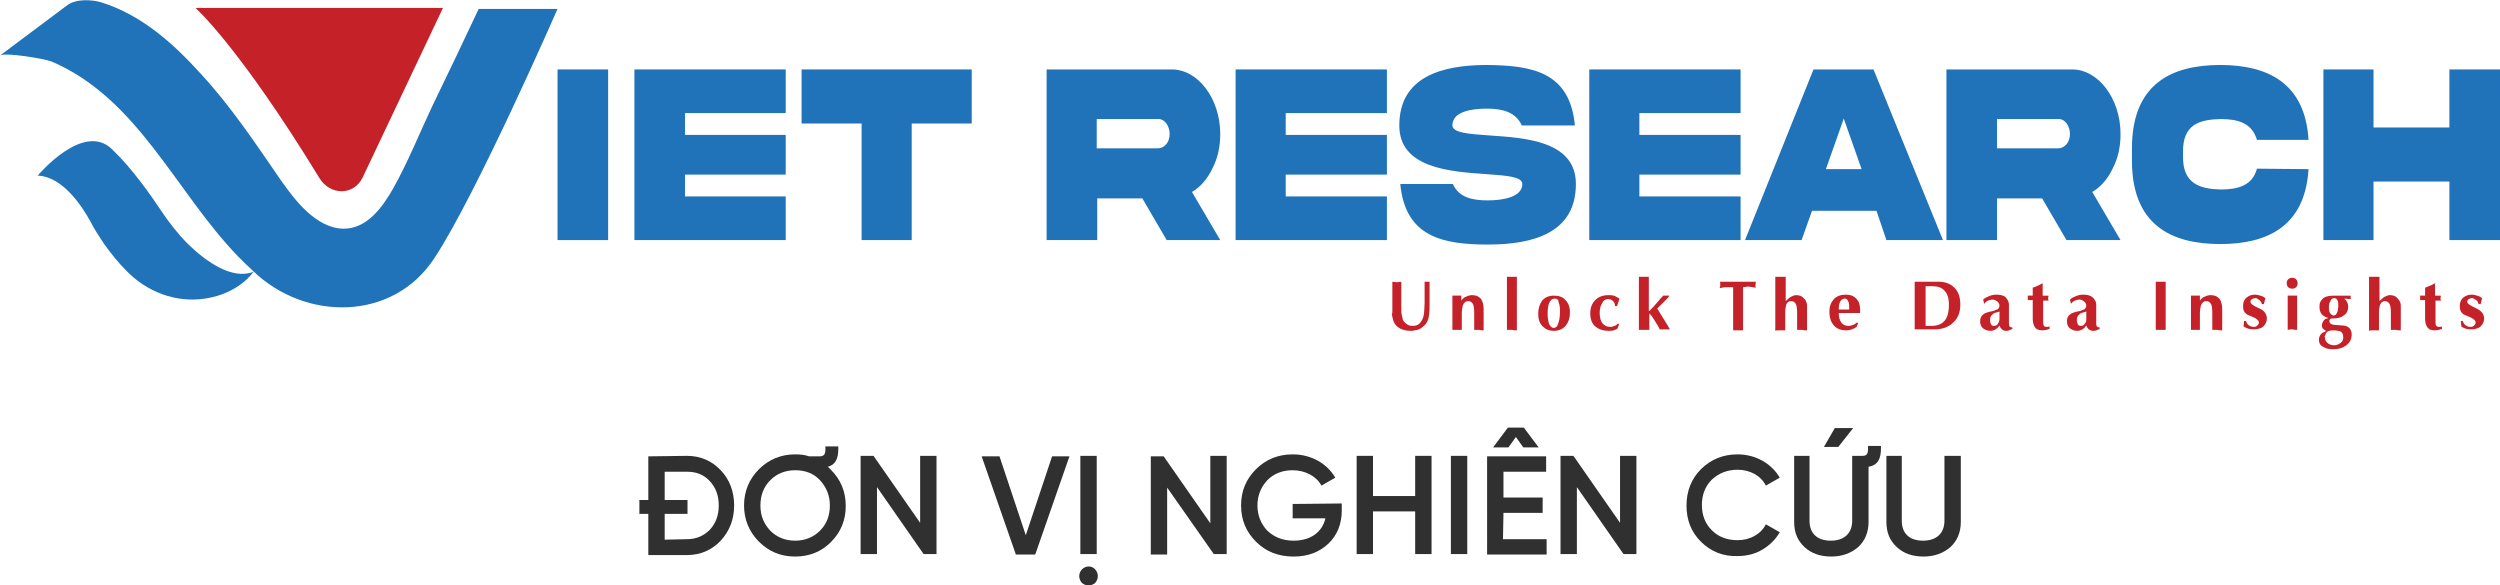 <?xml version="1.0" encoding="utf-8"?>
<!-- Generator: Adobe Illustrator 27.1.1, SVG Export Plug-In . SVG Version: 6.00 Build 0)  -->
<svg version="1.1" id="Layer_1" xmlns="http://www.w3.org/2000/svg" xmlns:xlink="http://www.w3.org/1999/xlink" x="0px" y="0px"
	 viewBox="0 0 504 118" style="enable-background:new 0 0 504 118;" xml:space="preserve">
<style type="text/css">
	.st0{fill:#2072B9;}
	.st1{fill:#C52129;}
	.st2{fill:#303030;}
</style>
<g id="Background">
	<g>
		<rect x="112.4" y="14" class="st0" width="10.2" height="34.4"/>
		<polygon class="st0" points="127.9,14 158.4,14 158.4,22.8 138.1,22.8 138.1,27.2 158.4,27.2 158.4,35.2 138.1,35.2 138.1,39.6 
			158.4,39.6 158.4,48.4 127.9,48.4 		"/>
		<polygon class="st0" points="173.7,48.4 173.7,24.9 161.6,24.9 161.6,14 195.9,14 195.9,24.9 183.8,24.9 183.8,48.4 		"/>
		<path class="st0" d="M236.1,14c5.4-0.1,9.9,5.9,9.9,13c0,2.6-0.5,4.9-1.6,7c-1,2.1-2.4,3.7-4.1,4.7l5.7,9.7h-10.8l-4.9-8.4h-9.1
			v8.4H211V14H236.1z M221.1,24v5.9h12.4c0.6,0,1.1-0.3,1.6-0.8c0.5-0.6,0.7-1.3,0.7-2.1c0-1.6-1-3-2.2-3H221.1z"/>
		<polygon class="st0" points="249.1,14 279.6,14 279.6,22.8 259.2,22.8 259.2,27.2 279.6,27.2 279.6,35.2 259.2,35.2 259.2,39.6 
			279.6,39.6 279.6,48.4 249.1,48.4 		"/>
		<path class="st0" d="M300.2,27.3c7.3,0.5,17.5,1.1,17.5,9.8c0,9.8-8.5,12.2-17.7,12.2c-9.1,0-16.7-1.5-17.7-12.2h10.6
			c1.2,2.7,3.9,3.3,7,3.3c3.2,0,7-0.7,7-3.3c0-1.5-3.2-1.7-7.3-2c-7.3-0.5-17.5-1.2-17.5-9.8c0-9.8,8.5-12.2,17.7-12.2
			c9.1,0.1,16.7,1.4,17.7,12.2h-10.7c-1.2-2.7-3.9-3.4-7-3.4c-3.2,0-7,0.6-7,3.4C292.9,26.8,296.1,27,300.2,27.3"/>
		<polygon class="st0" points="320.4,14 350.9,14 350.9,22.8 330.5,22.8 330.5,27.2 350.9,27.2 350.9,35.2 330.5,35.2 330.5,39.6 
			350.9,39.6 350.9,48.4 320.4,48.4 		"/>
		<path class="st0" d="M365.6,14h12.1l14,34.4h-11.4l-2-5.9h-13l-2.1,5.9h-11.4L365.6,14z M368.1,34.1h7.2l-3.6-10.2L368.1,34.1z"/>
		<path class="st0" d="M417.6,14c5.4-0.1,9.9,5.9,9.9,13c0,2.6-0.5,4.9-1.6,7c-1,2.1-2.4,3.7-4.1,4.7l5.7,9.7h-10.9l-4.9-8.4h-9.1
			v8.4h-10.2V14H417.6z M402.6,24v5.9H415c0.6,0,1.1-0.3,1.6-0.8c0.5-0.6,0.7-1.3,0.7-2.1c0-1.6-1-3-2.2-3H402.6z"/>
		<path class="st0" d="M465.4,34.1c-0.7,11.6-8.4,15.1-17.8,15.1c-9.8,0-17.8-3.8-17.8-16.8v-2.5c0-13,8-16.8,17.8-16.8
			c9.4,0,17.1,3.5,17.8,15.1H455c-1-3.4-3.8-4.2-7.3-4.2c-4.2,0.1-7.7,1-7.6,6.7v0.8c-0.1,5.6,3.5,6.6,7.6,6.7
			c3.5,0,6.4-0.8,7.3-4.2L465.4,34.1L465.4,34.1z"/>
		<polygon class="st0" points="478.5,36.6 478.5,48.4 468.4,48.4 468.4,14 478.5,14 478.5,25.7 493.8,25.7 493.8,14 504,14 
			504,48.4 493.8,48.4 493.8,36.6 		"/>
		<path class="st0" d="M112.4,1.8H96.5c-3.1,6.6-6.2,13.1-9.4,19.7c-2.6,5.5-4.9,11.3-7.9,16.6c-2.1,3.7-5.3,8.1-10,8
			c-5.5-0.1-9.8-5.8-12.6-9.8c-5.1-7.4-10-14.8-16.1-21.4C35,8.8,28.5,3,20.5,0.5c-1.9-0.6-5.2-0.8-7,0.6L0,11.2
			c0.9-0.7,8.8,0.6,10.4,1.2c17.5,7.5,25,26.3,37.6,39.3c1,1,2,2,3.1,3c10.4,10,28.1,10.2,36.5-2.7C96.1,39.1,112.4,1.8,112.4,1.8"
			/>
		<path class="st0" d="M7.6,35.4c0,0,9.2-11,15-5.3c4.1,3.9,7.9,9.4,9.9,12.4c1.6,2.4,3.4,4.7,5.4,6.7c3.5,3.4,8.8,7.3,13.2,5.6
			c0,0-2.9,4.4-9.8,5.4c-5.9,0.9-11.8-1.4-15.9-5.7c-1.4-1.4-2.9-3.2-4.4-5.3c-1-1.5-2-3-2.8-4.6C16.6,41.7,12.7,35.6,7.6,35.4"/>
		<path class="st1" d="M39.4,1.6c0,0,8.6,7.5,25,34.3c2.1,3.5,6.9,3.6,8.7-0.1L89.3,1.6H39.4z"/>
		<path class="st1" d="M280.7,62.6v-5.8c0.3,0,0.6,0.1,0.9,0.1s0.6-0.1,0.9-0.1v4c0,0.5,0,0.9,0,1.4c0,0.5,0,0.9,0.1,1.3
			c0.1,0.5,0.2,0.8,0.2,0.9c0.1,0.3,0.3,0.5,0.5,0.7c0.4,0.4,0.9,0.6,1.4,0.6c0.6,0,1-0.1,1.4-0.4c0.3-0.3,0.6-0.7,0.8-1.3
			c0.1-0.2,0.1-0.5,0.2-1c0-0.5,0.1-1.1,0.1-1.9v-4.3c0.1,0,0.2,0,0.3,0c0,0,0.1,0,0.2,0s0.2,0,0.3,0s0.2,0,0.2,0v5
			c0,1.1-0.1,1.8-0.2,2.3c-0.2,0.8-0.6,1.4-1.2,1.8c-0.3,0.3-0.7,0.5-1.1,0.6s-0.8,0.2-1.3,0.2c-0.9,0-1.6-0.2-2.2-0.5
			c-0.7-0.4-1.2-1-1.4-1.9c-0.1-0.3-0.1-0.6-0.2-0.8C280.7,63.2,280.7,62.9,280.7,62.6"/>
		<path class="st1" d="M292.8,66.5v-6.9c0.2,0,0.3,0,0.4,0s0.3,0,0.5,0s0.3,0,0.5,0s0.3,0,0.4,0v1c0.3-0.4,0.6-0.7,1-0.8
			c0.4-0.2,0.8-0.3,1.2-0.3c0.8,0,1.4,0.3,1.8,0.8c0.3,0.5,0.5,1.1,0.5,2.1v4.2c-0.1,0-0.2,0-0.3,0c-0.3,0-0.5-0.1-0.6-0.1
			s-0.3,0-0.5,0s-0.4,0-0.5,0V63c0-0.8-0.1-1.3-0.2-1.6c-0.2-0.4-0.5-0.7-1-0.7s-0.9,0.3-1.1,0.9c-0.1,0.4-0.2,0.9-0.2,1.6v3.3
			c-0.1,0-0.3,0-0.5,0s-0.4,0-0.5,0s-0.3,0-0.5,0C293.2,66.5,293,66.5,292.8,66.5"/>
		<path class="st1" d="M305.8,55.8v10.8c-0.1,0-0.2,0-0.4,0c-0.3,0-0.5-0.1-0.6-0.1s-0.3,0-0.5,0s-0.4,0-0.5,0V55.8
			c0.1,0,0.3,0,0.5,0s0.4,0,0.5,0s0.3,0,0.5,0S305.6,55.8,305.8,55.8"/>
		<path class="st1" d="M313.3,66.7c-1,0-1.7-0.3-2.3-0.9s-0.9-1.4-0.9-2.5s0.3-2,0.8-2.7c0.6-0.7,1.4-1,2.4-1s1.8,0.3,2.3,0.9
			c0.6,0.6,0.9,1.4,0.9,2.5c0,1.1-0.3,2-0.9,2.7C315.1,66.3,314.3,66.7,313.3,66.7 M313.4,60.2c-0.5,0-0.8,0.3-1.1,0.9
			c-0.2,0.5-0.3,1.2-0.3,2.2c0,0.7,0.1,1.3,0.2,1.7c0.2,0.7,0.6,1.1,1,1.1c0.5,0,0.8-0.3,1-1.1c0.2-0.6,0.3-1.3,0.3-2.3
			c0-0.8-0.1-1.3-0.3-1.8C314.2,60.4,313.9,60.2,313.4,60.2"/>
		<path class="st1" d="M326.5,60.2l-0.5,1.5h-0.4c0-0.4-0.2-0.8-0.4-1c-0.3-0.3-0.6-0.4-1-0.4c-0.6,0-1,0.3-1.3,1
			c-0.3,0.5-0.4,1.1-0.4,1.8c0,0.9,0.2,1.6,0.5,2c0.4,0.5,0.9,0.8,1.7,0.8c0.3,0,0.5-0.1,0.8-0.2s0.5-0.3,0.7-0.5l0.2,0.2l-0.3,0.8
			c-0.2,0.2-0.5,0.3-0.8,0.4s-0.7,0.1-1,0.1c-1.1,0-2-0.3-2.7-0.9s-1-1.5-1-2.6s0.3-2,1-2.7s1.6-1,2.7-1c0.4,0,0.9,0,1.3,0.2
			C325.8,59.8,326.1,60,326.5,60.2"/>
		<path class="st1" d="M330.4,66.5V55.8c0.1,0,0.3,0,0.5,0s0.4,0,0.5,0s0.3,0,0.5,0s0.4,0,0.5,0v6.9l0,0h0.1
			c0.4-0.4,0.9-0.9,1.4-1.5c0.6-0.7,1-1.2,1.4-1.6c0.1,0,0.2,0,0.3,0s0.2,0,0.3,0s0.2,0,0.3,0s0.2,0,0.3,0v0.1
			c-0.2,0.3-0.5,0.6-0.9,1c-1,1-1.5,1.5-1.5,1.5l1.1,1.8c0.5,0.8,1,1.6,1.4,2.3v0.1c-0.1,0-0.3,0-0.5,0s-0.4,0-0.5,0s-0.3,0-0.5,0
			s-0.4,0-0.5,0c-0.2-0.5-0.5-0.9-0.8-1.4s-0.6-1-0.9-1.4c-0.1-0.1-0.1-0.2-0.2-0.2c-0.1-0.1-0.2-0.2-0.2-0.2v3.3
			c-0.1,0-0.3,0-0.5,0s-0.4,0-0.5,0s-0.3,0-0.5,0C330.8,66.5,330.6,66.5,330.4,66.5"/>
		<path class="st1" d="M351.4,57.9v8.7c-0.1,0-0.3,0-0.5,0s-0.4,0-0.5,0s-0.3,0-0.5,0s-0.4,0-0.5,0v-8.7c-0.5,0-0.9,0-1.4,0
			s-0.9,0.1-1.3,0.2c0-0.1,0-0.2,0.1-0.4c0-0.1,0-0.2,0-0.3s0-0.2,0-0.3s0-0.2-0.1-0.3h7.3c0,0.2-0.1,0.4-0.1,0.6c0,0.1,0,0.2,0,0.3
			s0,0.2,0.1,0.3c-0.5-0.1-0.9-0.1-1.3-0.2S351.8,57.9,351.4,57.9"/>
		<path class="st1" d="M360,55.8v4.9c0.3-0.3,0.6-0.5,0.9-0.8c0.4-0.2,0.8-0.4,1.2-0.4c0.7,0,1.2,0.2,1.6,0.7
			c0.3,0.2,0.4,0.5,0.5,0.8s0.1,0.6,0.1,1v4.6c-0.1,0-0.2,0-0.4,0c-0.3,0-0.5-0.1-0.6-0.1s-0.3,0-0.5,0s-0.4,0-0.5,0V63
			c0-0.8-0.1-1.3-0.2-1.6c-0.2-0.4-0.5-0.7-1-0.7s-0.9,0.3-1,0.8c-0.1,0.3-0.2,0.8-0.2,1.5v0.3v3.3c-0.1,0-0.3,0-0.5,0s-0.4,0-0.5,0
			s-0.3,0-0.5,0s-0.3,0-0.5,0.1V55.8c0.1,0,0.3,0,0.5,0s0.4,0,0.5,0s0.3,0,0.5,0C359.7,55.8,359.9,55.8,360,55.8"/>
		<path class="st1" d="M374.7,63.1h-4v0.2c0,0.7,0.2,1.3,0.5,1.7c0.3,0.5,0.9,0.7,1.5,0.7c0.3,0,0.6-0.1,0.9-0.2s0.5-0.3,0.8-0.5
			l0.2,0.1l-0.3,0.8c-0.6,0.4-1.3,0.7-2,0.7c-1.2,0-2-0.3-2.6-1s-0.9-1.6-0.9-2.8c0-1,0.3-1.8,0.9-2.5c0.6-0.6,1.4-0.9,2.4-0.9
			s1.7,0.3,2.2,0.9c0.5,0.5,0.7,1.3,0.7,2.2v0.6L374.7,63.1L374.7,63.1z M370.7,62.4h2.1c0-0.6,0-1-0.1-1.4
			c-0.2-0.6-0.4-0.8-0.8-0.8c-0.5,0-0.8,0.3-1,0.8C370.7,61.4,370.7,61.9,370.7,62.4"/>
		<path class="st1" d="M386.1,56.8h4.8c1.4,0,2.5,0.5,3.3,1.4c0.7,0.8,1,1.9,1,3.2c0,1.6-0.5,2.8-1.5,3.7s-2.2,1.3-3.7,1.3h-4v-9.6
			C386,56.8,386.1,56.8,386.1,56.8z M388.2,57.7v8h1.2c1.1,0,1.9-0.3,2.5-0.9c0.7-0.7,1-1.8,1-3.4c0-1.3-0.3-2.2-0.9-2.8
			c-0.5-0.6-1.3-0.9-2.4-0.9L388.2,57.7L388.2,57.7z"/>
		<path class="st1" d="M405,61.4v3.9c0,0.5,0.2,0.7,0.6,0.7h0.1v0.3c-0.2,0.1-0.4,0.2-0.7,0.3c-0.2,0.1-0.4,0.1-0.6,0.1
			c-0.3,0-0.6-0.1-0.8-0.3c-0.2-0.2-0.4-0.4-0.5-0.8c-0.2,0.3-0.4,0.6-0.8,0.8c-0.3,0.2-0.7,0.3-1,0.3c-0.6,0-1.1-0.2-1.5-0.5
			s-0.6-0.8-0.6-1.4c0-0.7,0.2-1.1,0.6-1.4c0.3-0.3,1-0.5,2-0.7c0.2-0.1,0.4-0.1,0.5-0.2c0.2-0.1,0.4-0.1,0.5-0.2s0.1-0.2,0.2-0.3
			c0-0.1,0.1-0.2,0.1-0.3c0-0.3-0.1-0.6-0.4-0.9c-0.3-0.2-0.6-0.4-0.9-0.4c-0.4,0-0.8,0.1-1.2,0.3c-0.3,0.2-0.5,0.4-0.5,0.5H400
			l-0.2-0.8c0.3-0.3,0.7-0.5,1.2-0.7s1-0.3,1.4-0.3c0.7,0,1.3,0.1,1.8,0.4C404.7,60.3,405,60.8,405,61.4 M403.1,64.2v-1.4
			c-0.3,0.1-0.5,0.2-0.7,0.2c-0.3,0.1-0.6,0.2-0.7,0.4c-0.2,0.1-0.3,0.3-0.4,0.5s-0.1,0.4-0.1,0.7c0,0.3,0.1,0.6,0.2,0.8
			c0.1,0.2,0.3,0.3,0.6,0.3c0.4,0,0.7-0.2,0.8-0.5C403,65,403.1,64.6,403.1,64.2"/>
		<path class="st1" d="M411.9,60.6v4c0,0.5,0,0.8,0.1,1s0.3,0.3,0.6,0.3c0.1,0,0.2,0,0.2,0c0.1,0,0.2,0,0.4-0.1v0.5
			c-0.5,0.2-1,0.3-1.5,0.3c-0.7,0-1.2-0.2-1.5-0.7c-0.2-0.3-0.4-0.9-0.4-1.6v-3.8h-1c0-0.1,0-0.3,0-0.5v-0.2v-0.1c0-0.1,0-0.1,0-0.1
			h1V58c0.6-0.2,1.3-0.5,2-0.9v2.5h1.2c0,0.2-0.1,0.3-0.1,0.5c0,0.1,0,0.2,0.1,0.5L411.9,60.6L411.9,60.6z"/>
		<path class="st1" d="M422.6,61.4v3.9c0,0.5,0.2,0.7,0.6,0.7h0.1v0.3c-0.2,0.1-0.4,0.2-0.7,0.3c-0.2,0.1-0.4,0.1-0.6,0.1
			c-0.3,0-0.6-0.1-0.9-0.3c-0.2-0.2-0.4-0.4-0.5-0.8c-0.2,0.3-0.4,0.6-0.8,0.8c-0.3,0.2-0.7,0.3-1,0.3c-0.6,0-1.1-0.2-1.5-0.5
			s-0.6-0.8-0.6-1.4c0-0.7,0.2-1.1,0.6-1.4c0.3-0.3,1-0.5,2-0.7c0.2-0.1,0.4-0.1,0.5-0.2c0.2-0.1,0.4-0.1,0.5-0.2s0.1-0.2,0.2-0.3
			c0-0.1,0.1-0.2,0.1-0.3c0-0.3-0.1-0.6-0.4-0.9c-0.3-0.2-0.6-0.4-0.9-0.4c-0.4,0-0.8,0.1-1.2,0.3c-0.3,0.2-0.5,0.4-0.5,0.5h-0.1
			l-0.2-0.8c0.3-0.3,0.7-0.5,1.2-0.7s1-0.3,1.4-0.3c0.7,0,1.3,0.1,1.8,0.4C422.3,60.3,422.6,60.8,422.6,61.4 M420.6,64.2v-1.4
			c-0.3,0.1-0.5,0.2-0.7,0.2c-0.3,0.1-0.6,0.2-0.7,0.4c-0.2,0.1-0.3,0.3-0.4,0.5s-0.1,0.4-0.1,0.7c0,0.3,0.1,0.6,0.2,0.8
			c0.1,0.2,0.3,0.3,0.6,0.3c0.4,0,0.7-0.2,0.8-0.5C420.6,65,420.6,64.6,420.6,64.2"/>
		<path class="st1" d="M434.6,66.5v-9.7c0.1,0,0.3,0,0.5,0s0.4,0,0.5,0s0.3,0,0.5,0s0.4,0,0.5,0v9.7c-0.1,0-0.3,0-0.5,0
			s-0.4,0-0.5,0s-0.3,0-0.5,0S434.7,66.5,434.6,66.5"/>
		<path class="st1" d="M441.7,66.5v-6.9c0.1,0,0.3,0,0.4,0s0.3,0,0.5,0c0.1,0,0.3,0,0.5,0s0.3,0,0.4,0v1c0.3-0.4,0.6-0.7,1-0.8
			c0.4-0.2,0.8-0.3,1.2-0.3c0.8,0,1.4,0.3,1.8,0.8c0.3,0.5,0.5,1.1,0.5,2.1v4.2c-0.1,0-0.2,0-0.4,0c-0.3,0-0.5-0.1-0.6-0.1
			s-0.3,0-0.5,0s-0.4,0-0.5,0V63c0-0.8-0.1-1.3-0.2-1.6c-0.2-0.4-0.5-0.7-1-0.7s-0.9,0.3-1.1,0.9c-0.1,0.4-0.2,0.9-0.2,1.6v3.3
			c-0.1,0-0.3,0-0.5,0s-0.4,0-0.5,0s-0.3,0-0.5,0C442,66.5,441.9,66.5,441.7,66.5"/>
		<path class="st1" d="M452.4,64.7h0.4c0.1,0.4,0.3,0.7,0.6,0.9c0.3,0.2,0.6,0.3,1,0.3c0.3,0,0.5-0.1,0.7-0.3
			c0.2-0.2,0.3-0.4,0.3-0.6c0-0.3-0.3-0.6-0.8-0.9c-1-0.4-1.5-0.7-1.6-0.7c-0.6-0.4-0.8-0.9-0.8-1.7c0-0.7,0.2-1.3,0.7-1.7
			s1-0.6,1.7-0.6c0.4,0,0.7,0.1,1.1,0.2s0.7,0.3,1,0.5l-0.3,1.2H456c-0.1-0.3-0.2-0.6-0.5-0.8s-0.5-0.4-0.8-0.4s-0.5,0.1-0.7,0.2
			c-0.2,0.1-0.3,0.3-0.3,0.6s0.5,0.7,1.6,1.2c1.1,0.4,1.7,1.2,1.7,2.1c0,0.7-0.3,1.2-0.7,1.6s-1.2,0.6-2,0.6s-1.4-0.2-2-0.6
			L452.4,64.7z"/>
		<path class="st1" d="M461,57.1c0-0.3,0.1-0.6,0.3-0.8s0.5-0.3,0.8-0.3s0.6,0.1,0.8,0.3s0.3,0.5,0.3,0.8s-0.1,0.6-0.3,0.8
			s-0.5,0.3-0.8,0.3s-0.6-0.1-0.8-0.3S461,57.4,461,57.1 M461.2,66.5v-6.9c0.1,0,0.3,0,0.6,0s0.4,0,0.4,0c0.2,0,0.3,0,0.5,0
			s0.3,0,0.4,0v6.9c-0.1,0-0.2,0-0.3,0c-0.3,0-0.5-0.1-0.6-0.1s-0.3,0-0.5,0C461.4,66.5,461.3,66.5,461.2,66.5"/>
		<path class="st1" d="M473.9,59.6v0.7l-1.3-0.1c0.5,0.4,0.8,1,0.8,1.6c0,0.8-0.3,1.4-0.9,1.8c-0.5,0.4-1.2,0.6-2.1,0.6h-0.2
			c-0.2,0-0.3,0-0.4,0.1s-0.2,0.2-0.2,0.4c0,0.3,0.1,0.4,0.3,0.6c0.2,0.1,0.5,0.2,0.9,0.2l1.2,0.1c0.7,0,1.3,0.2,1.6,0.5
			s0.5,0.8,0.5,1.3c0,1-0.4,1.7-1.2,2.3c-0.7,0.5-1.5,0.7-2.6,0.7c-0.7,0-1.3-0.1-1.8-0.4c-0.7-0.3-1-0.8-1-1.5c0-0.4,0.1-0.7,0.3-1
			s0.5-0.5,0.9-0.6l0.2-0.2l-0.1-0.1c-0.5-0.2-0.7-0.5-0.7-1c0-0.3,0.1-0.6,0.3-0.9s0.5-0.5,0.8-0.5l0.2-0.1c-1.2-0.3-1.8-1-1.8-2.3
			c0-0.8,0.3-1.3,0.8-1.7s1.3-0.5,2.3-0.5c0.2,0,0.4,0,0.8,0s0.6,0,0.6,0L473.9,59.6L473.9,59.6z M468.8,67.5c0,0.1,0,0.1-0.1,0.2
			s0,0.2,0,0.3c0,0.5,0.2,0.9,0.6,1.2c0.4,0.3,0.8,0.4,1.3,0.4s0.9-0.2,1.3-0.5s0.5-0.7,0.5-1.1c0-0.6-0.2-1-0.6-1.2
			c-0.3-0.1-0.8-0.2-1.4-0.2c-0.5,0-0.9,0.1-1.1,0.2C469,67,468.9,67.2,468.8,67.5 M469.5,62c0,0.5,0.1,1,0.3,1.2s0.4,0.4,0.6,0.4
			c0.5,0,0.7-0.3,0.9-1c0-0.3,0.1-0.5,0.1-0.9s0-0.8-0.1-1c-0.1-0.4-0.4-0.6-0.7-0.6c-0.4,0-0.7,0.2-0.8,0.7
			C469.6,61,469.5,61.4,469.5,62"/>
		<path class="st1" d="M479.7,55.8v4.9c0.3-0.3,0.6-0.5,0.9-0.8c0.4-0.2,0.8-0.4,1.2-0.4c0.7,0,1.2,0.2,1.6,0.7
			c0.2,0.2,0.4,0.5,0.5,0.8s0.1,0.6,0.1,1v4.6c-0.1,0-0.2,0-0.4,0c-0.3,0-0.5-0.1-0.6-0.1s-0.3,0-0.5,0s-0.4,0-0.5,0V63
			c0-0.8-0.1-1.3-0.2-1.6c-0.2-0.4-0.5-0.7-1-0.7s-0.8,0.3-1,0.8c-0.1,0.3-0.2,0.8-0.2,1.5v0.3v3.3c-0.1,0-0.3,0-0.5,0s-0.4,0-0.5,0
			s-0.3,0-0.5,0s-0.3,0-0.5,0.1V55.8c0.1,0,0.3,0,0.5,0s0.4,0,0.5,0s0.3,0,0.5,0C479.5,55.8,479.6,55.8,479.7,55.8"/>
		<path class="st1" d="M491,60.6v4c0,0.5,0,0.8,0.1,1s0.3,0.3,0.6,0.3c0.1,0,0.2,0,0.2,0c0.1,0,0.2,0,0.4-0.1v0.5
			c-0.5,0.2-1,0.3-1.5,0.3c-0.7,0-1.2-0.2-1.5-0.7c-0.2-0.3-0.4-0.9-0.4-1.6v-3.8h-1c0-0.1,0-0.3,0-0.5v-0.2v-0.1c0-0.1,0-0.1,0-0.1
			h1V58c0.6-0.2,1.3-0.5,2-0.9v2.5h1.2c0,0.2-0.1,0.3-0.1,0.5c0,0.1,0,0.2,0.1,0.5L491,60.6L491,60.6z"/>
		<path class="st1" d="M496.1,64.7h0.4c0.1,0.4,0.3,0.7,0.6,0.9c0.3,0.2,0.6,0.3,1,0.3c0.3,0,0.5-0.1,0.7-0.3
			c0.2-0.2,0.3-0.4,0.3-0.6c0-0.3-0.3-0.6-0.8-0.9c-1-0.4-1.5-0.7-1.6-0.7c-0.6-0.4-0.8-0.9-0.8-1.7c0-0.7,0.2-1.3,0.7-1.7
			s1-0.6,1.7-0.6c0.4,0,0.7,0.1,1.1,0.2s0.7,0.3,1,0.5l-0.3,1.2h-0.4c-0.1-0.3-0.2-0.6-0.5-0.8s-0.6-0.4-0.8-0.4
			c-0.3,0-0.5,0.1-0.7,0.2c-0.2,0.1-0.3,0.3-0.3,0.6s0.6,0.7,1.7,1.2c1.1,0.5,1.7,1.2,1.7,2.1c0,0.7-0.3,1.2-0.7,1.6s-1.2,0.6-2,0.6
			s-1.4-0.2-1.9-0.6L496.1,64.7z"/>
	</g>
</g>
<g>
	<path class="st2" d="M138.5,91.9c2.7,0,5,1,6.8,2.9s2.7,4.3,2.7,7.1c0,2.8-0.9,5.1-2.7,7.1c-1.8,1.9-4.1,2.9-6.8,2.9h-7.8v-8.3
		h-1.8v-2.8h1.8V92L138.5,91.9L138.5,91.9z M138.5,108.7c1.9,0,3.4-0.7,4.6-1.9c1.2-1.3,1.8-2.9,1.8-4.9s-0.6-3.6-1.8-4.9
		s-2.7-1.9-4.6-1.9H134v5.7h4.6v2.8H134v5.2L138.5,108.7L138.5,108.7z"/>
	<path class="st2" d="M160.3,112.2c-2.9,0-5.3-1-7.3-3s-3-4.5-3-7.3s1-5.3,3-7.3s4.5-3,7.3-3c1,0,2,0.1,2.8,0.4h2.1
		c1,0,1.2-0.5,1.2-1.5V90h2.6v0.5c0,2-0.6,3.2-2.1,3.6c0.2,0.2,0.4,0.4,0.6,0.6c2,2,3,4.4,3,7.3s-1,5.3-3,7.3
		C165.6,111.2,163.2,112.2,160.3,112.2z M160.3,109c2,0,3.7-0.7,5-2c1.4-1.4,2-3.1,2-5.1s-0.7-3.7-2-5.1s-3-2-5-2s-3.7,0.7-5,2
		s-2,3-2,5.1s0.7,3.7,2,5.1C156.6,108.3,158.3,109,160.3,109z"/>
	<path class="st2" d="M185.5,91.9h3.3v19.8h-2.6l-9.4-13.5v13.5h-3.3V91.9h2.6l9.4,13.5V91.9z"/>
	<path class="st2" d="M204.8,111.8L197.9,92h3.6l5.3,15.9l5.3-15.9h3.5l-6.9,19.8H204.8z"/>
	<path class="st2" d="M218.1,117.5c-0.7-0.8-0.7-1.9,0-2.7c0.8-0.8,2-0.8,2.7,0s0.7,1.9,0,2.7C220,118.2,218.9,118.2,218.1,117.5z
		 M217.8,91.9h3.3v19.8h-3.3V91.9z"/>
	<path class="st2" d="M244,91.9h3.3v19.8h-2.6l-9.4-13.4v13.5H232V92h2.6l9.4,13.5V91.9z"/>
	<path class="st2" d="M270.5,101.5v1.4c0,2.7-0.9,5-2.7,6.7c-1.8,1.7-4.1,2.6-7,2.6c-3.1,0-5.6-1-7.6-3s-3-4.4-3-7.3s1-5.3,3-7.3
		s4.5-3,7.4-3c3.7,0,6.9,1.8,8.6,4.7l-2.8,1.6c-1-1.9-3.3-3.1-5.8-3.1c-2.1,0-3.8,0.7-5.1,2c-1.3,1.4-2,3.1-2,5.1s0.7,3.7,2,5.1
		c1.4,1.3,3.1,2,5.3,2c3.5,0,5.8-1.8,6.4-4.5h-6.6v-2.9L270.5,101.5L270.5,101.5z"/>
	<path class="st2" d="M285.3,91.9h3.3v19.8h-3.3v-8.6h-8.5v8.6h-3.3V91.9h3.3v8.1h8.5V91.9z"/>
	<path class="st2" d="M292.5,91.9h3.3v19.8h-3.3V91.9z"/>
	<path class="st2" d="M303,108.7h8.8v3.1h-12V92h11.9v3.1h-8.6v5.2h7.9v3.1h-7.9L303,108.7L303,108.7z M305.6,88.1l-1.5,2.1H301l3-4
		h3.2l3,4h-3.1L305.6,88.1z"/>
	<path class="st2" d="M326.6,91.9h3.3v19.8h-2.6l-9.4-13.5v13.5h-3.3V91.9h2.6l9.4,13.5L326.6,91.9L326.6,91.9z"/>
	<path class="st2" d="M342.9,109.2c-2-2-2.9-4.4-2.9-7.3s1-5.4,2.9-7.3c2-2,4.5-3,7.4-3c3.6,0,6.8,1.8,8.5,4.7l-2.8,1.6
		c-1-2-3.2-3.2-5.7-3.2c-2.1,0-3.8,0.7-5.2,2c-1.3,1.3-2,3-2,5.1s0.7,3.8,2,5.1c1.3,1.3,3,2,5.2,2c2.5,0,4.7-1.2,5.7-3.2l2.8,1.6
		c-0.8,1.4-2,2.6-3.5,3.5s-3.2,1.3-5,1.3C347.4,112.2,344.9,111.2,342.9,109.2z"/>
	<path class="st2" d="M361.5,91.9h3.3V105c0,2.4,1.4,4,4.3,4c2.8,0,4.3-1.6,4.3-4V91.9h2.1c0.9,0,1.1-0.5,1.1-1.5v-0.5h2.6v0.5
		c0,2.2-0.7,3.4-2.5,3.7v11.1c0,2.1-0.7,3.8-2.1,5.1c-1.4,1.2-3.2,1.9-5.4,1.9c-2.2,0-4-0.6-5.4-1.9s-2.1-2.9-2.1-5.1V91.9H361.5z
		 M369.9,86.3h3.7l-3,3.8h-2.9L369.9,86.3z"/>
	<path class="st2" d="M380.1,91.9h3.3V105c0,2.4,1.4,4,4.3,4c2.8,0,4.3-1.6,4.3-4V91.9h3.3v13.3c0,2.1-0.7,3.8-2.1,5.1
		c-1.4,1.2-3.2,1.9-5.4,1.9c-2.2,0-4-0.6-5.4-1.9s-2.1-2.9-2.1-5.1V91.9H380.1z"/>
</g>
</svg>
